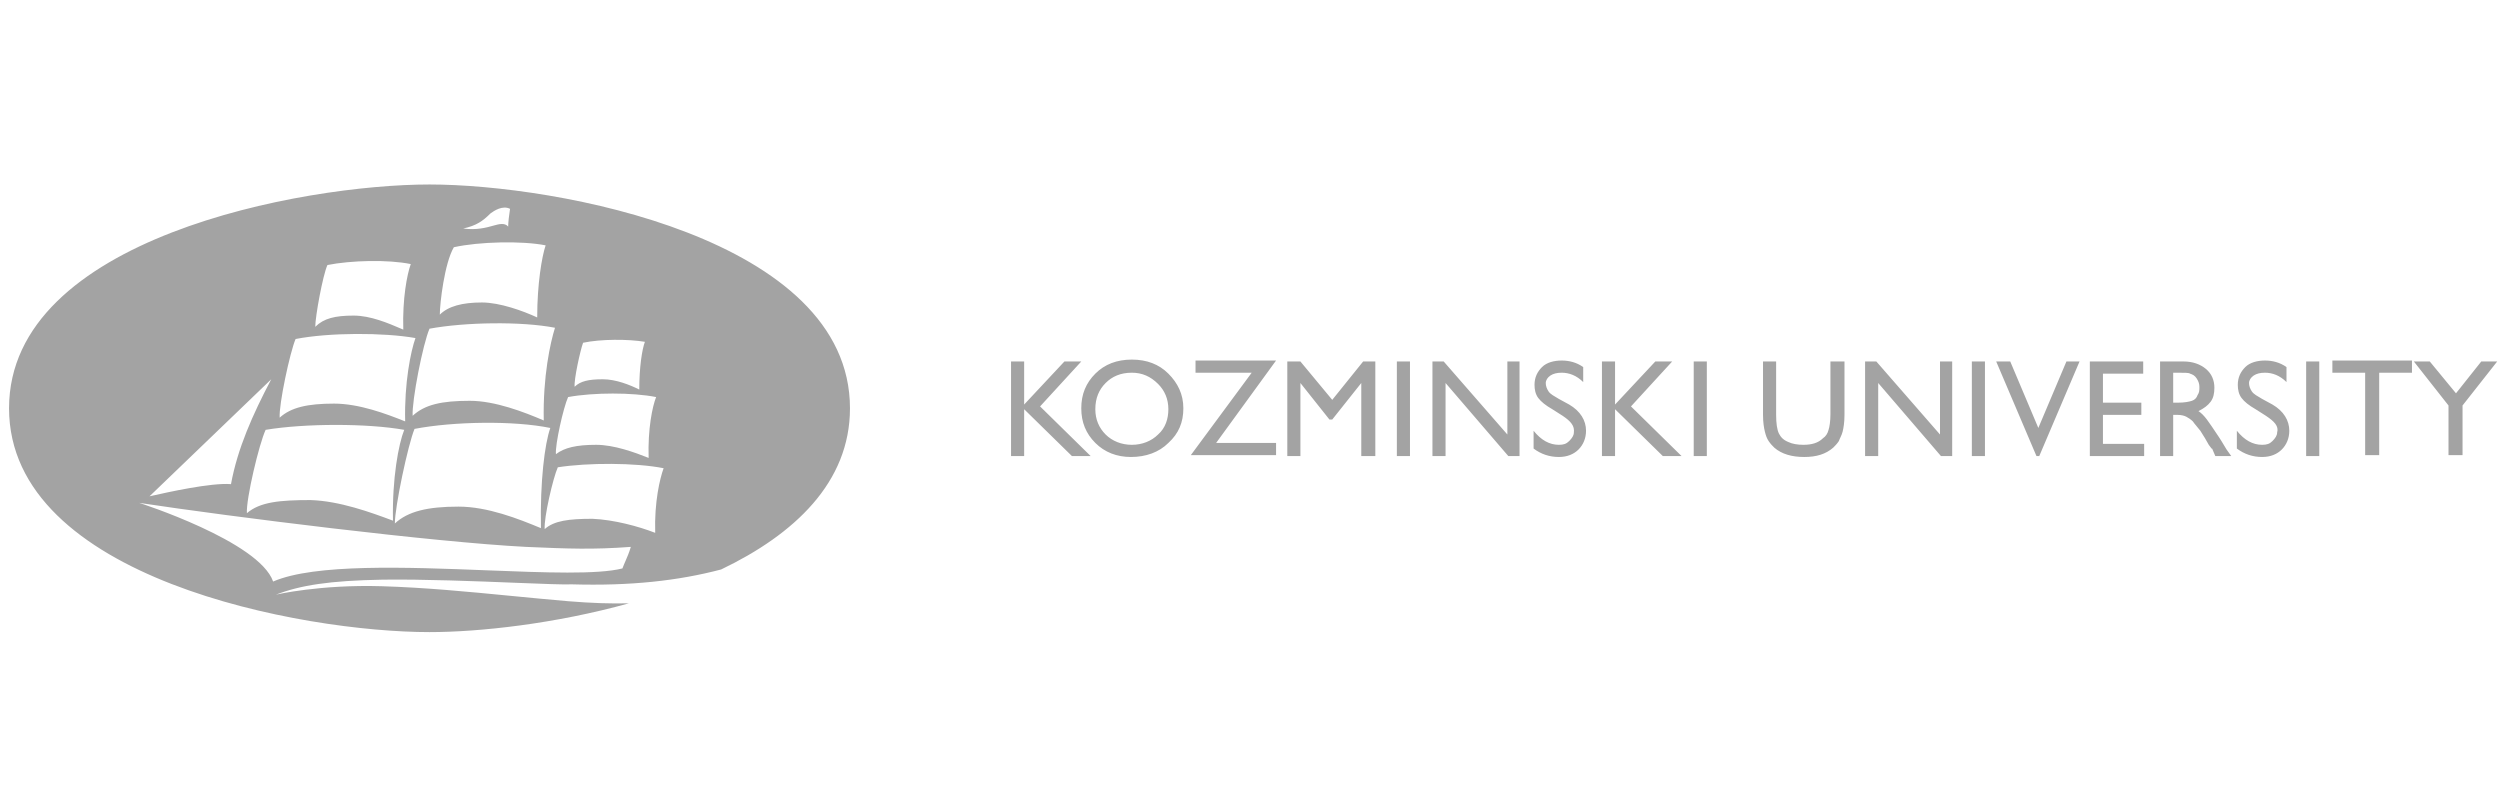 <svg xmlns="http://www.w3.org/2000/svg" width="228" height="74" viewBox="0 0 228 74" fill="none"><path d="M226.292 32.966H227.744L224.584 36.98V41.506H223.303V36.98L220.143 32.966H221.595L223.986 35.87L226.292 32.966ZM212.798 32.88H219.972V33.991H216.983V41.506H215.702V33.991H212.713V32.88H212.798ZM210.321 32.966H211.517V41.592H210.321V32.966ZM206.649 37.919L205.71 37.321C205.112 36.98 204.685 36.638 204.429 36.297C204.172 35.955 204.087 35.528 204.087 35.101C204.087 34.418 204.343 33.905 204.77 33.478C205.197 33.051 205.88 32.88 206.564 32.88C207.247 32.88 207.93 33.051 208.528 33.478V34.845C207.93 34.247 207.247 33.991 206.564 33.991C206.137 33.991 205.795 34.076 205.539 34.247C205.283 34.418 205.112 34.674 205.112 34.93C205.112 35.186 205.197 35.443 205.368 35.699C205.539 35.955 205.88 36.126 206.307 36.382L207.247 36.894C208.272 37.492 208.784 38.346 208.784 39.286C208.784 39.969 208.528 40.567 208.101 40.994C207.674 41.421 207.076 41.677 206.307 41.677C205.453 41.677 204.685 41.421 204.002 40.908V39.286C204.685 40.14 205.453 40.567 206.307 40.567C206.734 40.567 206.991 40.481 207.247 40.225C207.503 39.969 207.674 39.713 207.674 39.456C207.845 38.859 207.418 38.432 206.649 37.919ZM198.536 33.991H198.194V36.724H198.621C199.219 36.724 199.646 36.638 199.902 36.553C200.158 36.467 200.329 36.297 200.415 36.04C200.585 35.784 200.585 35.613 200.585 35.272C200.585 35.015 200.5 34.759 200.329 34.503C200.158 34.247 199.988 34.161 199.731 34.076C199.646 33.991 199.219 33.991 198.536 33.991ZM196.998 41.506V32.966H199.133C199.988 32.966 200.671 33.222 201.183 33.649C201.696 34.076 201.952 34.674 201.952 35.357C201.952 35.87 201.866 36.297 201.61 36.638C201.354 36.98 201.012 37.236 200.5 37.492C200.756 37.663 201.012 37.919 201.269 38.261C201.525 38.602 201.866 39.115 202.379 39.883C202.72 40.396 202.891 40.737 203.062 40.994L203.489 41.592H202.037L201.781 40.994C201.781 40.994 201.781 40.908 201.696 40.908L201.439 40.567L201.098 39.969L200.671 39.286C200.415 38.944 200.158 38.688 199.988 38.432C199.817 38.261 199.561 38.09 199.39 38.005C199.219 37.919 198.963 37.834 198.536 37.834H198.194V41.592H196.998V41.506ZM190.593 32.966H195.461V34.076H191.789V36.724H195.29V37.834H191.789V40.481H195.547V41.592H190.593V32.966ZM188.458 32.966H189.654L185.981 41.592H185.725L182.053 32.966H183.334L185.896 39.029L188.458 32.966ZM179.832 32.966H181.028V41.592H179.832V32.966ZM176.843 32.966H178.039V41.592H177.014L171.292 34.93V41.592H170.096V32.966H171.121L176.928 39.627V32.966H176.843ZM167.021 32.966H168.217V37.834C168.217 38.517 168.132 39.029 168.046 39.371C167.961 39.713 167.79 39.969 167.705 40.225C167.534 40.481 167.363 40.652 167.192 40.823C166.509 41.421 165.655 41.677 164.545 41.677C163.434 41.677 162.495 41.421 161.812 40.823C161.641 40.652 161.47 40.481 161.299 40.225C161.129 39.969 161.043 39.713 160.958 39.371C160.872 39.029 160.787 38.517 160.787 37.834V32.966H161.983V37.834C161.983 38.602 162.068 39.2 162.239 39.542C162.41 39.883 162.666 40.14 163.093 40.31C163.434 40.481 163.947 40.567 164.459 40.567C165.228 40.567 165.826 40.396 166.253 39.969C166.509 39.798 166.68 39.542 166.765 39.2C166.851 38.944 166.936 38.432 166.936 37.748V32.966H167.021ZM154.467 32.966H155.663V41.592H154.467V32.966ZM150.965 32.966H152.503L148.745 37.065L153.357 41.592H151.649L147.293 37.321V41.592H146.097V32.966H147.293V36.894L150.965 32.966ZM142.51 37.919L141.571 37.321C140.973 36.98 140.546 36.638 140.29 36.297C140.034 35.955 139.948 35.528 139.948 35.101C139.948 34.418 140.205 33.905 140.632 33.478C141.059 33.051 141.742 32.88 142.425 32.88C143.108 32.88 143.791 33.051 144.389 33.478V34.845C143.791 34.247 143.108 33.991 142.425 33.991C141.998 33.991 141.656 34.076 141.4 34.247C141.144 34.418 140.973 34.674 140.973 34.93C140.973 35.186 141.059 35.443 141.229 35.699C141.4 35.955 141.742 36.126 142.169 36.382L143.108 36.894C144.133 37.492 144.646 38.346 144.646 39.286C144.646 39.969 144.389 40.567 143.962 40.994C143.535 41.421 142.937 41.677 142.169 41.677C141.315 41.677 140.546 41.421 139.863 40.908V39.286C140.546 40.14 141.315 40.567 142.169 40.567C142.596 40.567 142.852 40.481 143.108 40.225C143.364 39.969 143.535 39.713 143.535 39.456C143.621 38.859 143.279 38.432 142.51 37.919ZM137.386 32.966H138.582V41.592H137.557L131.835 34.93V41.592H130.639V32.966H131.664L137.472 39.627V32.966H137.386ZM127.394 32.966H128.59V41.592H127.394V32.966ZM124.319 32.966H125.43V41.592H124.149V34.93L121.501 38.261H121.245L118.597 34.93V41.592H117.402V32.966H118.597L121.501 36.467L124.319 32.966ZM108.947 32.88H116.377L110.911 40.396H116.377V41.506H108.605L114.156 33.991H109.032V32.88H108.947ZM103.224 33.991C102.2 33.991 101.431 34.332 100.833 34.93C100.235 35.528 99.894 36.297 99.894 37.321C99.894 38.261 100.235 39.029 100.833 39.627C101.431 40.225 102.285 40.567 103.224 40.567C104.164 40.567 105.018 40.225 105.616 39.627C106.299 39.029 106.555 38.175 106.555 37.321C106.555 36.382 106.214 35.613 105.616 35.015C104.933 34.332 104.164 33.991 103.224 33.991ZM103.224 32.795C104.591 32.795 105.701 33.222 106.555 34.076C107.409 34.93 107.922 35.955 107.922 37.236C107.922 38.517 107.495 39.542 106.555 40.396C105.701 41.25 104.506 41.677 103.139 41.677C101.858 41.677 100.748 41.25 99.894 40.396C99.04 39.542 98.613 38.517 98.613 37.236C98.613 35.955 99.04 34.93 99.894 34.076C100.748 33.222 101.858 32.795 103.224 32.795ZM97.075 32.966H98.613L94.855 37.065L99.467 41.592H97.759L93.403 37.321V41.592H92.207V32.966H93.403V36.894L97.075 32.966Z" fill="#A3A3A3"></path><path fill-rule="evenodd" clip-rule="evenodd" d="M0.825 37.237C0.825 21.693 27.642 16.825 39.171 16.825C50.701 16.825 77.518 21.693 77.518 37.237C77.518 43.995 72.448 48.736 65.769 51.935C61.828 52.973 57.479 53.447 52.153 53.292C51.463 53.327 49.532 53.25 47.064 53.152C43.424 53.006 38.617 52.815 34.901 52.865C30.033 52.951 27.386 53.378 25.165 54.232C25.165 54.232 29.179 53.292 34.816 53.463C38.769 53.583 42.595 53.955 46.591 54.343C48.293 54.508 50.025 54.677 51.811 54.83C53.955 55.008 55.767 55.062 57.362 55.021C50.642 56.891 43.718 57.648 39.171 57.648C27.642 57.648 0.825 52.78 0.825 37.237ZM44.436 52.014C49.728 52.222 54.519 52.411 56.765 51.841C56.861 51.584 56.957 51.364 57.053 51.144C57.213 50.777 57.373 50.41 57.533 49.876C54.032 50.133 51.897 50.047 47.968 49.876C39.598 49.449 21.151 47.143 12.696 45.862C12.696 45.862 23.628 49.364 24.909 53.036C28.69 51.395 37.051 51.724 44.436 52.014ZM60.522 42.702C57.96 42.19 53.605 42.19 50.872 42.617C50.445 43.556 49.591 47.229 49.676 48.254C50.53 47.485 51.897 47.314 54.032 47.314C55.996 47.4 58.216 47.998 59.754 48.595C59.668 45.777 60.181 43.642 60.522 42.702ZM59.839 36.212C57.704 35.785 54.117 35.785 51.811 36.212C51.384 37.151 50.615 40.567 50.701 41.421C51.469 40.824 52.58 40.567 54.373 40.567C55.996 40.567 57.875 41.251 59.156 41.763C59.071 39.115 59.498 37.066 59.839 36.212ZM58.814 31.173C57.277 30.917 54.8 30.917 53.178 31.258C52.921 31.942 52.324 34.674 52.409 35.272C52.921 34.76 53.69 34.589 54.971 34.589C56.167 34.589 57.448 35.101 58.302 35.528C58.302 33.479 58.558 31.856 58.814 31.173ZM50.188 39.03C46.858 38.347 41.392 38.432 37.805 39.115C37.207 40.567 36.011 46.204 36.011 47.741C37.207 46.631 39.001 46.204 41.819 46.204C44.466 46.204 47.285 47.314 49.334 48.168C49.249 43.898 49.676 40.482 50.188 39.03ZM50.615 29.892C47.541 29.294 42.417 29.379 39.171 29.977C38.573 31.344 37.549 36.553 37.634 37.92C38.744 36.895 40.282 36.553 42.844 36.553C45.15 36.553 47.797 37.578 49.591 38.347C49.505 34.333 50.188 31.258 50.615 29.892ZM49.761 22.376C47.626 21.949 43.698 22.035 41.392 22.547C40.538 23.999 40.111 27.671 40.111 28.696C40.879 27.927 42.16 27.586 43.954 27.586C45.577 27.586 47.712 28.355 48.993 28.952C48.993 25.878 49.42 23.401 49.761 22.376ZM36.865 39.201C33.535 38.603 27.812 38.603 24.226 39.201C23.628 40.482 22.432 45.521 22.517 46.802C23.713 45.777 25.507 45.606 28.325 45.606C30.973 45.692 33.791 46.716 35.84 47.485C35.755 43.642 36.353 40.482 36.865 39.201ZM37.89 30.831C34.986 30.319 30.033 30.319 26.958 30.917C26.446 32.112 25.421 36.895 25.507 38.091C26.531 37.151 28.069 36.809 30.46 36.809C32.766 36.809 35.243 37.749 36.951 38.432C36.865 34.931 37.463 32.027 37.89 30.831ZM13.635 45.264L24.738 34.589C23.03 37.834 21.663 40.909 21.066 44.154C19.251 44.003 15.161 44.923 13.95 45.195C13.793 45.23 13.684 45.255 13.635 45.264ZM46.516 19.045C46.431 19.558 46.345 20.326 46.345 20.668C46.043 20.29 45.473 20.447 45.109 20.548C45.062 20.561 45.018 20.573 44.979 20.583C44.381 20.753 43.441 21.01 42.246 20.839C43.441 20.583 44.039 20.156 44.722 19.472C45.064 19.216 45.833 18.704 46.516 19.045ZM37.463 24.084C35.413 23.657 31.997 23.743 29.862 24.17C29.435 25.109 28.752 28.867 28.752 29.806C29.521 29.038 30.545 28.782 32.254 28.782C33.8 28.782 35.425 29.48 36.609 29.989C36.667 30.014 36.724 30.039 36.78 30.063C36.694 27.244 37.122 25.024 37.463 24.084Z" fill="#A3A3A3"></path></svg>